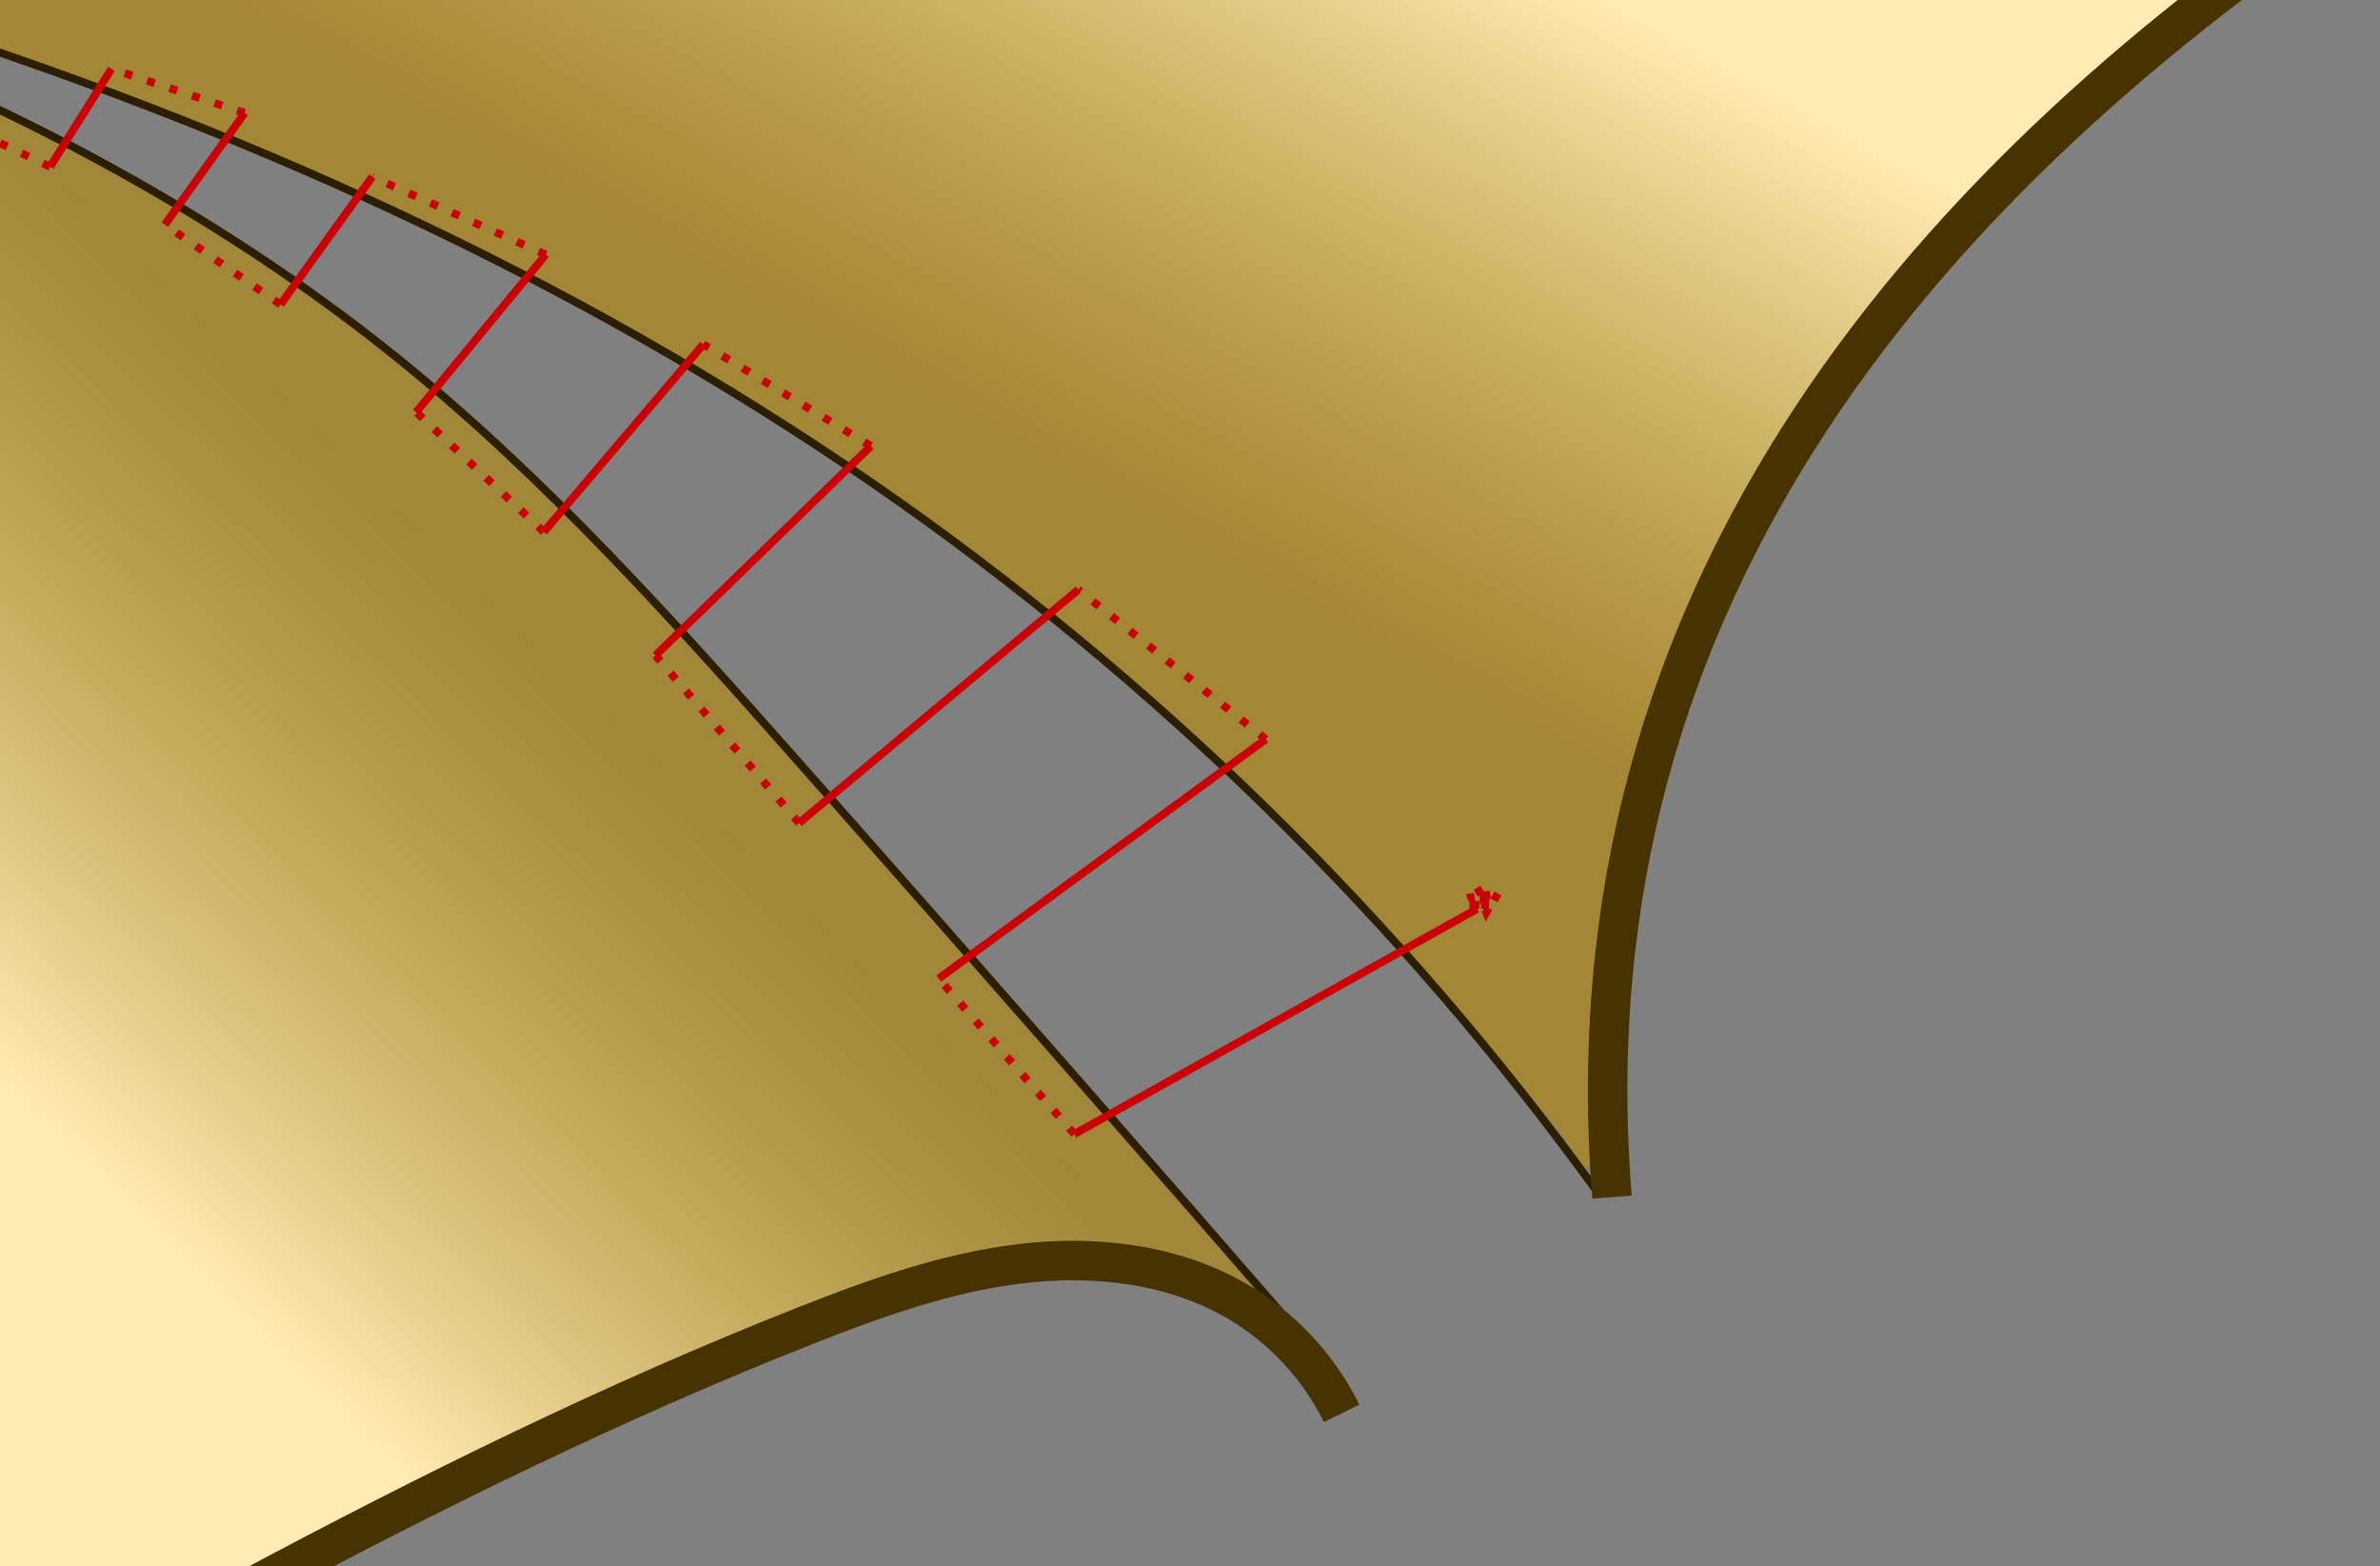 <?xml version="1.0" encoding="UTF-8" standalone="no"?>
<!-- Created with Inkscape (http://www.inkscape.org/) -->

<svg
   xmlns:dc="http://purl.org/dc/elements/1.1/"
   xmlns:cc="http://creativecommons.org/ns#"
   xmlns:rdf="http://www.w3.org/1999/02/22-rdf-syntax-ns#"
   xmlns:svg="http://www.w3.org/2000/svg"
   xmlns="http://www.w3.org/2000/svg"
   xmlns:xlink="http://www.w3.org/1999/xlink"
   xmlns:sodipodi="http://sodipodi.sourceforge.net/DTD/sodipodi-0.dtd"
   xmlns:inkscape="http://www.inkscape.org/namespaces/inkscape"
   inkscape:version="0.91 r13725"
   version="1.1"
   id="svg2"
   viewBox="0 0 301.352 198.316"
   height="55.969mm"
   width="85.048mm"
   sodipodi:docname="Leiterstich01.svg">
  <rect x="0" y="0" width="301.352" height="198.316" fill="#808080" stroke="none"/>
  <defs
     id="defs4">
    <linearGradient
       id="linearGradient4367"
       inkscape:collect="always">
      <stop
         id="stop4369"
         offset="0"
         style="stop-color:#ffebb3;stop-opacity:1;" />
      <stop
         id="stop4371"
         offset="1"
         style="stop-color:#bd8b00;stop-opacity:0.594" />
    </linearGradient>
    <linearGradient
       inkscape:collect="always"
       id="linearGradient4359">
      <stop
         style="stop-color:#ffebb3;stop-opacity:1;"
         offset="0"
         id="stop4361" />
      <stop
         style="stop-color:#bd8b00;stop-opacity:0.55"
         offset="1"
         id="stop4363" />
    </linearGradient>
    <inkscape:path-effect
       effect="spiro"
       id="path-effect4168"
       is_visible="true" />
    <inkscape:path-effect
       effect="spiro"
       id="path-effect4156"
       is_visible="true" />
    <inkscape:path-effect
       effect="spiro"
       id="path-effect4152"
       is_visible="true" />
    <linearGradient
       inkscape:collect="always"
       xlink:href="#linearGradient4367"
       id="linearGradient4351"
       x1="300.072"
       y1="741.116"
       x2="258.521"
       y2="815.862"
       gradientUnits="userSpaceOnUse" />
    <linearGradient
       inkscape:collect="always"
       xlink:href="#linearGradient4359"
       id="linearGradient4365"
       x1="145"
       y1="903.791"
       x2="205.714"
       y2="841.648"
       gradientUnits="userSpaceOnUse" />
  </defs>
  <sodipodi:namedview
     inkscape:window-maximized="1"
     inkscape:window-y="25"
     inkscape:window-x="0"
     inkscape:window-height="719"
     inkscape:window-width="1366"
     showgrid="false"
     inkscape:current-layer="layer1"
     inkscape:document-units="px"
     inkscape:cy="28.320906"
     inkscape:cx="103.03718"
     inkscape:zoom="1.4"
     inkscape:pageshadow="2"
     inkscape:pageopacity="0.0"
     borderopacity="1.0"
     bordercolor="#666666"
     pagecolor="#ffffff"
     id="base"
     fit-margin-top="0"
     fit-margin-left="0"
     fit-margin-right="0"
     fit-margin-bottom="0" />
  <g
     inkscape:groupmode="layer"
     id="layer2"
     inkscape:label="add"
     style="display:inline"
     transform="translate(-147.319,-769.356)">
    <path
       style="color:#000000;clip-rule:nonzero;display:inline;overflow:visible;visibility:visible;opacity:1;isolation:auto;mix-blend-mode:normal;color-interpolation:sRGB;color-interpolation-filters:linearRGB;solid-color:#000000;solid-opacity:1;fill:url(#linearGradient4351);fill-opacity:1;fill-rule:evenodd;stroke:none;stroke-width:1.429;stroke-linecap:butt;stroke-linejoin:miter;stroke-miterlimit:4;stroke-dasharray:1.429, 1.429;stroke-dashoffset:0;stroke-opacity:1;color-rendering:auto;image-rendering:auto;shape-rendering:auto;text-rendering:auto;enable-background:accumulate"
       d="m 347.887,917.241 c -6.56,-11.105 -45.944,-53.297 -68.549,-70.983 -36.232,-28.348 -84.293,-54.652 -136.583,-72.122 -19.299,-6.448 -64.889,-18.484 -78.059,-20.355 -3.732,-0.53 -6.786,-1.458 -6.786,-2.062 0,-0.604 28.88,-46.977 64.177,-103.052 57.603,-91.51 64.518,-101.905 67.5,-101.478 13.911,1.994 230.562,40.556 231.773,41.254 4.028,2.322 143.79,105.074 143.411,105.435 -0.238,0.227 -12.326,5.659 -26.861,12.071 -53.049,23.403 -91.88,45.874 -119.753,69.299 -42.598,35.801 -65.329,76.801 -68.529,123.607 -0.753,11.016 -0.691,20.161 -1.74,18.385 z"
       id="path4319"
       inkscape:connector-curvature="0"
       sodipodi:nodetypes="sssssssscssss" />
    <path
       style="color:#000000;clip-rule:nonzero;display:inline;overflow:visible;visibility:visible;opacity:1;isolation:auto;mix-blend-mode:normal;color-interpolation:sRGB;color-interpolation-filters:linearRGB;solid-color:#000000;solid-opacity:1;fill:url(#linearGradient4365);fill-opacity:1;fill-rule:evenodd;stroke:none;stroke-width:1.429;stroke-linecap:butt;stroke-linejoin:miter;stroke-miterlimit:4;stroke-dasharray:1.429, 1.429;stroke-dashoffset:0;stroke-opacity:1;color-rendering:auto;image-rendering:auto;shape-rendering:auto;text-rendering:auto;enable-background:accumulate"
       d="M 7.935,969.227 C -43.333,945.213 -85.279,925.001 -85.279,924.31 c 0,-0.691 25.232,-28.945 56.071,-62.788 51.973,-57.034 57.042,-63.06 69.358,-82.456 7.307,-11.508 13.8,-21.439 14.428,-22.067 1.265,-1.266 25.297,2.202 40.857,6.645 56.365,16.094 97.659,42.096 135.63,82.953 19.756,21.258 76.911,86.471 76.331,87.051 -0.254,0.254 -8.222,-3.2 -10.914,-3.972 -6.951,-1.994 -16.482,-2.21 -26.908,0.248 -24.973,5.888 -86.615,36.503 -143.165,70.618 -12.869,7.763 -24.991,12.543 -25.087,12.473 -0.096,-0.07 -42.12,-19.775 -93.388,-43.788 z"
       id="path4321"
       inkscape:connector-curvature="0"
       sodipodi:nodetypes="ssssssscssscs" />
    <path
       style="display:inline;fill:none;fill-rule:evenodd;stroke:#2c1f00;stroke-width:1;stroke-linecap:butt;stroke-linejoin:miter;stroke-miterlimit:4;stroke-dasharray:none;stroke-opacity:1"
       d="M 349.621,920.349 C 324.428,885.51 293.25,855.01 257.866,830.587 219.785,804.303 177.073,785.162 132.929,771.293 106.453,762.974 79.396,756.508 52.02,751.956"
       id="path4150"
       inkscape:connector-curvature="0"
       sodipodi:nodetypes="casc"
       inkscape:path-effect="#path-effect4152"
       inkscape:original-d="m 349.62119,920.34933 c 0,0 -56.65513,-65.29443 -91.75533,-89.76233 C 220.04939,804.22563 183.27824,790.14262 132.92893,771.29258 105.3627,760.97218 52.020305,751.95611 52.020305,751.95611" />
    <path
       style="display:inline;fill:none;fill-rule:evenodd;stroke:#473301;stroke-width:5;stroke-linecap:butt;stroke-linejoin:miter;stroke-miterlimit:4;stroke-dasharray:none;stroke-opacity:1"
       d="m 351.429,920.934 c -12.468,-154.793 190,-210 238.571,-237.143"
       id="path4148"
       inkscape:connector-curvature="0"
       sodipodi:nodetypes="cc" />
    <path
       style="display:inline;fill:none;fill-rule:evenodd;stroke:#2c1f00;stroke-width:1;stroke-linecap:butt;stroke-linejoin:miter;stroke-miterlimit:4;stroke-dasharray:none;stroke-opacity:1"
       d="m 36.365,752.347 c 32.953,3.269 65.413,11.469 95.964,24.244 23.469,9.813 45.894,22.372 65.66,38.386 18.801,15.231 34.985,33.391 51.013,51.518 22.189,25.094 44.256,50.296 66.201,75.603"
       id="path4166"
       inkscape:connector-curvature="0"
       inkscape:path-effect="#path-effect4168"
       inkscape:original-d="m 36.365491,752.3469 c 0,0 65.426809,11.7537 95.964489,24.24365 23.46556,9.59745 45.62671,22.84828 65.65992,38.3858 19.09649,14.81101 34.54256,33.83229 51.0127,51.51778 22.82863,24.51317 66.20072,75.60318 66.20072,75.60318"
       sodipodi:nodetypes="caaac" />
    <path
       style="display:inline;fill:none;fill-rule:evenodd;stroke:#473301;stroke-width:5;stroke-linecap:butt;stroke-linejoin:miter;stroke-miterlimit:4;stroke-dasharray:none;stroke-opacity:1"
       d="m 317.188,948.317 c -2.879,-5.856 -7.505,-10.838 -13.132,-14.142 -8.17,-4.797 -18.098,-5.931 -27.506,-4.807 -9.407,1.124 -18.424,4.36 -27.237,7.837 -24.199,9.547 -47.568,21.083 -70.516,33.335 -28.23,15.072 -55.869,31.251 -82.833,48.487"
       id="path4154"
       inkscape:connector-curvature="0"
       inkscape:path-effect="#path-effect4156"
       inkscape:original-d="m 317.1879,948.3165 c 0,0 -7.16643,-11.73478 -13.13198,-14.14215 -16.94755,-6.83909 -37.02826,-1.46346 -54.74258,3.03047 -25.20122,6.39327 -47.52238,21.20024 -70.51634,33.33503 -28.29501,14.93236 -51.27153,22.13091 -82.832513,48.48735"
       sodipodi:nodetypes="caaac" />
  </g>
  <g
     inkscape:label="Layer 1"
     inkscape:groupmode="layer"
     id="layer1"
     style="display:inline"
     transform="translate(-147.319,-769.356)">
    <path
       style="fill:none;fill-rule:evenodd;stroke:#cb0007;stroke-width:1px;stroke-linecap:butt;stroke-linejoin:miter;stroke-opacity:1"
       d="m 334.36,884.424 -51.013,28.537"
       id="path4274"
       inkscape:connector-curvature="0"
       sodipodi:nodetypes="cc" />
    <path
       style="fill:none;fill-rule:evenodd;stroke:#cb0007;stroke-width:1px;stroke-linecap:butt;stroke-linejoin:miter;stroke-opacity:1"
       d="M 266.175,893.263 307.591,862.959"
       id="path4270"
       inkscape:connector-curvature="0" />
    <path
       style="fill:none;fill-rule:evenodd;stroke:#cb0007;stroke-width:1px;stroke-linecap:butt;stroke-linejoin:miter;stroke-opacity:1"
       d="M 283.853,844.018 248.498,873.565"
       id="path4266"
       inkscape:connector-curvature="0" />
    <path
       style="fill:none;fill-rule:evenodd;stroke:#cb0007;stroke-width:1px;stroke-linecap:butt;stroke-linejoin:miter;stroke-opacity:1"
       d="M 230.315,852.352 257.589,825.835"
       id="path4262"
       inkscape:connector-curvature="0" />
    <path
       style="fill:none;fill-rule:evenodd;stroke:#cb0007;stroke-width:1px;stroke-linecap:butt;stroke-linejoin:miter;stroke-opacity:1"
       d="m 236.376,812.956 -20.203,23.739"
       id="path4258"
       inkscape:connector-curvature="0" />
    <path
       style="fill:none;fill-rule:evenodd;stroke:#cb0007;stroke-width:1px;stroke-linecap:butt;stroke-linejoin:miter;stroke-opacity:1"
       d="m 200.01,821.542 16.415,-19.951"
       id="path4254"
       inkscape:connector-curvature="0" />
    <path
       style="fill:none;fill-rule:evenodd;stroke:#cb0007;stroke-width:1px;stroke-linecap:butt;stroke-linejoin:miter;stroke-opacity:1"
       d="m 194.454,791.743 -11.617,16.162"
       id="path4250"
       inkscape:connector-curvature="0" />
    <path
       style="fill:none;fill-rule:evenodd;stroke:#cb0007;stroke-width:1px;stroke-linecap:butt;stroke-linejoin:miter;stroke-opacity:1"
       d="m 168.19,797.804 10.102,-14.142"
       id="path4246"
       inkscape:connector-curvature="0" />
    <path
       style="fill:none;fill-rule:evenodd;stroke:#cb0007;stroke-width:1px;stroke-linecap:butt;stroke-linejoin:miter;stroke-opacity:1"
       d="m 161.429,778.076 -7.77,12.395"
       id="path4242"
       inkscape:connector-curvature="0" />
    <path
       style="fill:none;fill-rule:evenodd;stroke:#cb0007;stroke-width:1px;stroke-linecap:butt;stroke-linejoin:miter;stroke-opacity:1"
       d="m 138.423,783.268 6.934,-10.906"
       id="path4238"
       inkscape:connector-curvature="0" />
    <path
       style="fill:none;fill-rule:evenodd;stroke:#cb0007;stroke-width:1px;stroke-linecap:butt;stroke-linejoin:miter;stroke-opacity:1"
       d="m 128.929,767.362 -5.714,9.643"
       id="path4234"
       inkscape:connector-curvature="0" />
    <path
       style="fill:none;fill-rule:evenodd;stroke:#cb0007;stroke-width:1px;stroke-linecap:butt;stroke-linejoin:miter;stroke-opacity:1"
       d="m 110.357,770.934 3.929,-7.857"
       id="path4230"
       inkscape:connector-curvature="0" />
    <path
       style="fill:none;fill-rule:evenodd;stroke:#cb0007;stroke-width:1px;stroke-linecap:butt;stroke-linejoin:miter;stroke-opacity:1"
       d="m 98.214,759.148 -3.134,6.457"
       id="path4226"
       inkscape:connector-curvature="0" />
    <path
       style="fill:none;fill-rule:evenodd;stroke:#cb0007;stroke-width:1px;stroke-linecap:butt;stroke-linejoin:miter;stroke-opacity:1"
       d="m 80.179,761.112 1.964,-5.714"
       id="path4222"
       inkscape:connector-curvature="0" />
    <path
       style="fill:none;fill-rule:evenodd;stroke:#cb0007;stroke-width:1px;stroke-linecap:butt;stroke-linejoin:miter;stroke-opacity:1"
       d="M 67.143,753.076 65,759.148"
       id="path4218"
       inkscape:connector-curvature="0" />
    <path
       inkscape:connector-curvature="0"
       style="fill:none;fill-rule:evenodd;stroke:#cb0007;stroke-width:1;stroke-linecap:butt;stroke-linejoin:miter;stroke-miterlimit:4;stroke-dasharray:1, 2;stroke-dashoffset:0;stroke-opacity:1"
       d="M 283.348,912.961 266.175,893.263"
       id="path4272" />
    <path
       inkscape:connector-curvature="0"
       style="fill:none;fill-rule:evenodd;stroke:#cb0007;stroke-width:1;stroke-linecap:butt;stroke-linejoin:miter;stroke-miterlimit:4;stroke-dasharray:1, 2;stroke-dashoffset:0;stroke-opacity:1"
       d="M 307.591,862.959 283.853,844.018"
       id="path4268" />
    <path
       inkscape:connector-curvature="0"
       style="fill:none;fill-rule:evenodd;stroke:#cb0007;stroke-width:1;stroke-linecap:butt;stroke-linejoin:miter;stroke-miterlimit:4;stroke-dasharray:1, 2;stroke-dashoffset:0;stroke-opacity:1"
       d="M 248.498,873.565 230.315,852.352"
       id="path4264" />
    <path
       inkscape:connector-curvature="0"
       style="fill:none;fill-rule:evenodd;stroke:#cb0007;stroke-width:1;stroke-linecap:butt;stroke-linejoin:miter;stroke-miterlimit:4;stroke-dasharray:1, 2;stroke-dashoffset:0;stroke-opacity:1"
       d="M 257.589,825.835 236.376,812.956"
       id="path4260" />
    <path
       inkscape:connector-curvature="0"
       style="fill:none;fill-rule:evenodd;stroke:#cb0007;stroke-width:1;stroke-linecap:butt;stroke-linejoin:miter;stroke-miterlimit:4;stroke-dasharray:1, 2;stroke-dashoffset:0;stroke-opacity:1"
       d="M 216.173,836.695 200.01,821.542"
       id="path4256" />
    <path
       inkscape:connector-curvature="0"
       style="fill:none;fill-rule:evenodd;stroke:#cb0007;stroke-width:1;stroke-linecap:butt;stroke-linejoin:miter;stroke-miterlimit:4;stroke-dasharray:1, 2;stroke-dashoffset:0;stroke-opacity:1"
       d="m 216.425,801.592 -21.971,-9.849"
       id="path4252" />
    <path
       inkscape:connector-curvature="0"
       style="fill:none;fill-rule:evenodd;stroke:#cb0007;stroke-width:1;stroke-linecap:butt;stroke-linejoin:miter;stroke-miterlimit:4;stroke-dasharray:1, 2;stroke-dashoffset:0;stroke-opacity:1"
       d="M 182.838,807.905 168.19,797.804"
       id="path4248" />
    <path
       inkscape:connector-curvature="0"
       style="fill:none;fill-rule:evenodd;stroke:#cb0007;stroke-width:1;stroke-linecap:butt;stroke-linejoin:miter;stroke-miterlimit:4;stroke-dasharray:1, 2;stroke-dashoffset:0;stroke-opacity:1"
       d="m 178.292,783.662 -16.863,-5.585"
       id="path4244" />
    <path
       inkscape:connector-curvature="0"
       style="fill:none;fill-rule:evenodd;stroke:#cb0007;stroke-width:1;stroke-linecap:butt;stroke-linejoin:miter;stroke-miterlimit:4;stroke-dasharray:1, 2;stroke-dashoffset:0;stroke-opacity:1"
       d="m 153.658,790.472 -15.235,-7.204"
       id="path4240" />
    <path
       inkscape:connector-curvature="0"
       style="fill:none;fill-rule:evenodd;stroke:#cb0007;stroke-width:1;stroke-linecap:butt;stroke-linejoin:miter;stroke-miterlimit:4;stroke-dasharray:1, 2;stroke-dashoffset:0;stroke-opacity:1"
       d="m 145.357,772.362 -16.429,-5"
       id="path4236" />
    <path
       inkscape:connector-curvature="0"
       style="fill:none;fill-rule:evenodd;stroke:#cb0007;stroke-width:1;stroke-linecap:butt;stroke-linejoin:miter;stroke-miterlimit:4;stroke-dasharray:1, 2;stroke-dashoffset:0;stroke-opacity:1"
       d="m 123.214,777.005 -12.857,-6.071"
       id="path4232" />
    <path
       inkscape:connector-curvature="0"
       style="fill:none;fill-rule:evenodd;stroke:#cb0007;stroke-width:1;stroke-linecap:butt;stroke-linejoin:miter;stroke-miterlimit:4;stroke-dasharray:1, 2;stroke-dashoffset:0;stroke-opacity:1"
       d="M 114.286,763.076 98.214,759.148"
       id="path4228" />
    <path
       inkscape:connector-curvature="0"
       style="fill:none;fill-rule:evenodd;stroke:#cb0007;stroke-width:1;stroke-linecap:butt;stroke-linejoin:miter;stroke-miterlimit:4;stroke-dasharray:1, 2;stroke-dashoffset:0;stroke-opacity:1"
       d="M 95.081,765.605 80.179,761.112"
       id="path4224" />
    <path
       inkscape:connector-curvature="0"
       style="fill:none;fill-rule:evenodd;stroke:#cb0007;stroke-width:1;stroke-linecap:butt;stroke-linejoin:miter;stroke-miterlimit:4;stroke-dasharray:1, 2;stroke-dashoffset:0;stroke-opacity:1"
       d="m 82.143,755.398 -15,-2.321"
       id="path4220" />
    <path
       inkscape:connector-curvature="0"
       style="fill:none;fill-rule:evenodd;stroke:#cb0007;stroke-width:1;stroke-linecap:butt;stroke-linejoin:miter;stroke-miterlimit:4;stroke-dasharray:1, 2;stroke-dashoffset:0;stroke-opacity:1"
       d="m 65,759.148 -10.893,-2.5"
       id="path4182" />
    <path
       style="color:#000000;clip-rule:nonzero;display:inline;overflow:visible;visibility:visible;opacity:1;isolation:auto;mix-blend-mode:normal;color-interpolation:sRGB;color-interpolation-filters:linearRGB;solid-color:#000000;solid-opacity:1;fill:none;fill-opacity:1;fill-rule:evenodd;stroke:#cb0007;stroke-width:1;stroke-linecap:butt;stroke-linejoin:miter;stroke-miterlimit:4;stroke-dasharray:1, 1;stroke-dashoffset:0;stroke-opacity:1;color-rendering:auto;image-rendering:auto;shape-rendering:auto;text-rendering:auto;enable-background:accumulate"
       d="m 334.117,884.427 0.093,-1.298 1.947,0.649 -0.649,1.113 -0.371,-0.927 0.093,-2.133 -2.04,1.206 3.802,-0.556 -0.835,1.484 -2.782,-0.093"
       id="path4392"
       inkscape:connector-curvature="0" />
    <rect
       style="color:#000000;clip-rule:nonzero;display:inline;overflow:visible;visibility:visible;opacity:1;isolation:auto;mix-blend-mode:normal;color-interpolation:sRGB;color-interpolation-filters:linearRGB;solid-color:#000000;solid-opacity:1;fill:none;fill-opacity:1;fill-rule:evenodd;stroke:none;stroke-width:0.674;stroke-linecap:butt;stroke-linejoin:miter;stroke-miterlimit:4;stroke-dasharray:0.674, 0.674;stroke-dashoffset:0;stroke-opacity:1;color-rendering:auto;image-rendering:auto;shape-rendering:auto;text-rendering:auto;enable-background:accumulate"
       id="rect4408"
       width="301.352"
       height="198.316"
       x="147.319"
       y="769.356" />
  </g>
</svg>
